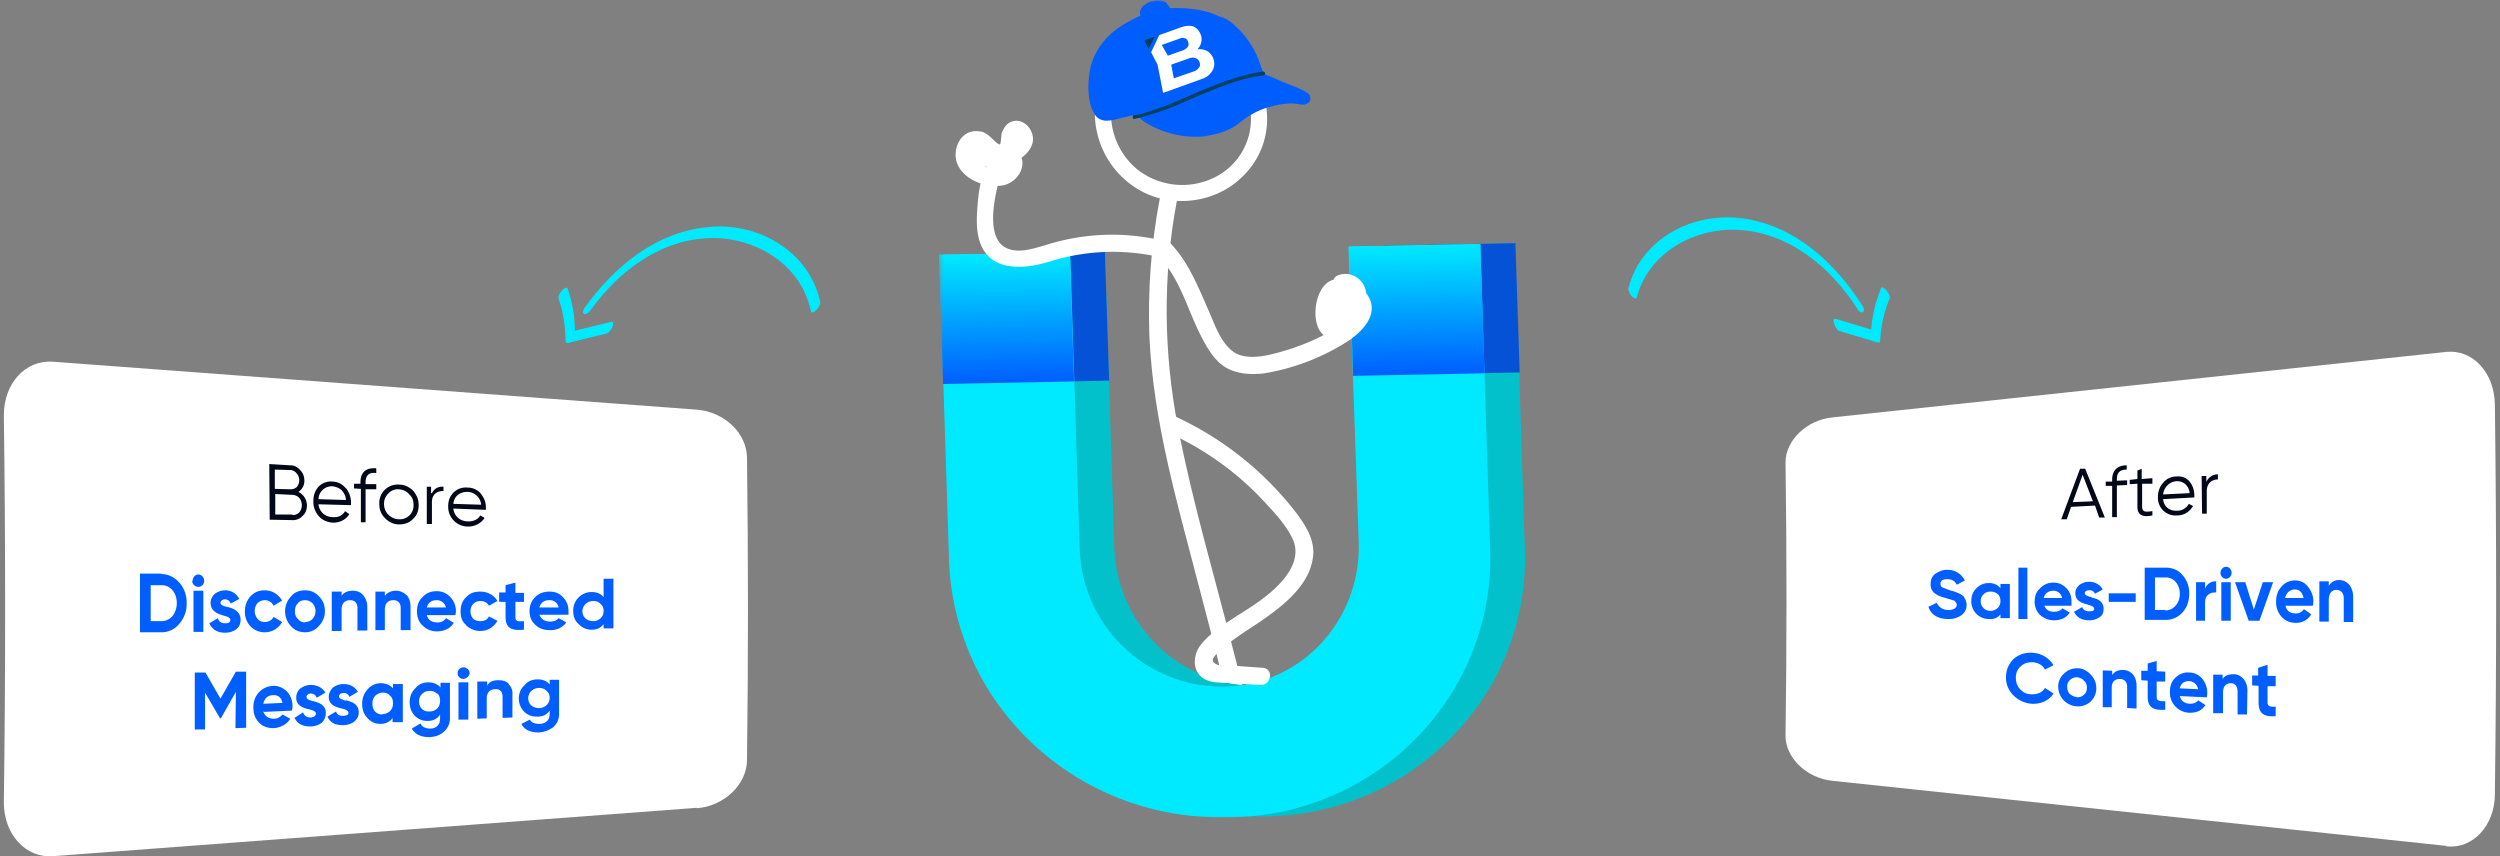 <svg xmlns="http://www.w3.org/2000/svg" width="584" height="200" fill="none"><rect width="100%" height="100%" fill="#808080" stroke="none"/><mask id="a" width="139" height="192" x="219" y="0" maskUnits="userSpaceOnUse" style="mask-type:alpha"><path fill="#D96262" d="M219.4 0h137.8v191.5H219.4z"></path></mask><g mask="url(#a)"><path fill="#fff" d="M293.3 18.1c4.5 7.5 3.3 17-3 23.1-6.1 6.1-16 7.5-23.6 3.5A20.8 20.8 0 0 1 255.9 24c1-8.6 7.7-15.4 16-17.2 9.5-2 19 3.5 22.6 12.2 1 2.2-2.5 3.6-3.4 1.4-2.6-6-8.6-10.4-15.3-10.3-7 .1-13.2 4.6-15.4 11a17 17 0 0 0 5.3 18.5 17 17 0 0 0 19.2 1.2 15.2 15.2 0 0 0 5.4-20.4c-1.2-2 1.8-4.3 3-2.3Z"></path><path fill="#fff" d="M274.9 47c-3.3 17.5-3.1 35.4.3 52.9 3.4 17.6 8.6 35 13 52.4l2 7.7c.6 2 1.1 4.3 3 5.6 3.5 2.3 8.7 1.4 12.6.8 2.6-.4 3.1 3.6.5 4-6.6 1-15.7 1.6-18.9-5.7-1.7-4.2-2.4-9-3.6-13.4l-3.7-14.2c-5-19.3-10.7-38.5-11.6-58.5-.4-10.8.4-21.5 2.4-32.1.4-2.6 4.5-2 4 .5Z"></path><path fill="#005EFF" d="m267.9 1.7-.7 2-3.3 1.9-2.8 2-2.9 3-2 3.5-.8 2.6-.3 3.4.2 3.4 1 2.6 1 1.6 2.8-.2 2.6-1 3.1-.2 1.8 1.5 2.3 1.3 2.8 1.3 3 .6 3 .3h2.6l3.3-.7 3.4-1.7 3.1-2.2 3.4-1.8 3-1.2h2.5l2.7-.2h1.7l.2-.8-1.6-1.2-3.5-1.5-2.4-.6-2.9-1.5-1.1-3.3-1.7-3.6-2-2.9-1.9-1.7-2.8-1.4-2-1-2.9-.7-3.4-.1L273 3l-2-2-1.9-.2-1.1.8Z"></path><path fill="#005EFF" d="M267.2 1.2c-.5.5-.8 1-.9 1.7l.1.7-.1.1-1.7.8-.3.2A32 32 0 0 0 262 6c-3.7 2.4-6.5 6-7.3 10-.7 3.4-.8 8.3 1.3 11.1.6.7 1.3 1 2.3 1.1 1.2 0 2.4-.3 3.5-.6l1.4-.3.6-.2a4 4 0 0 1 1.7 0l.8.5.3.3.2.2a18.5 18.5 0 0 0 3 1.7c3.5 1.7 7.8 2.5 12 2l.2-.1c3.1-.5 5.3-1.2 7.8-3.2 2-1.6 4-2.7 6.6-3.5h.2c2.3-.7 4.8-1.1 7.1-.6.6.1 1 .1 1.6-.2.4-.2.6-.4.8-.8 0-.5 0-1-.3-1.4l-.2-.1-.2-.2c-1.7-1.1-3.9-1.8-5.8-2.6l-3-1.3-.6-.2-1-.5-.1-.7a5 5 0 0 0-.2-.5l-.1-.2a20.8 20.8 0 0 0-6.8-10.3l-.2-.2a11 11 0 0 0-2.1-1.2h-.2l-3-1.2h-.2c-2.8-.8-5.9-1-8.8-.9l-.1-.2c-.4-.7-.8-1.3-1.7-1.5a5 5 0 0 0-4.2 1Zm3.6.7.3.3h-.2l-.7.2h-.3l-1.7.4c.2-.4.3-.5.7-.8.7-.2 1.2-.3 1.9-.1Zm6.1 4 .2.1c4.5 2.7 7 7.9 8.4 12.4v.4l-.6.2-.5.2-1.7.6-2.9 1.1c-3.2 1.2-6.4 2.4-9.8 3.4a55 55 0 0 1-2.4-6c-.4-1.3-.7-2.7-.8-4V14c-.5-3-.3-6.2 1.9-8.8 2.2-2.5 5.9-.6 8.2.7Zm8.5.2.3.2.2.1.2.2c3.6 2 5.8 6.6 6.8 10.2v.5h-.3l-1.3.2h-.3l-3.2.7h-.6c-.2 0-.2-.3-.2-.5l-.1-.3v-.2c-.7-1.8-1.4-3.5-2.4-5.2v-.2c-1.8-3.1-4.1-5.6-7.3-7.6l-.7-.4a15 15 0 0 1 8.9 2.3Zm-19-.7-.4.9c-.6 1.3-1 2.6-1.1 4v.2c-.1 1.3 0 2.7.2 4v.3a33.9 33.9 0 0 0 3.2 10l-4.2.8-3.6.8c-.9.3-1.8.4-2.6.3-1.3-.8-1.5-3-1.7-4.3-.5-3.6-.1-7.2 2-10.4l.1-.2c1.9-2.7 4.8-5 8-6.4Zm26.3 13.3c1.2-.2 2 .2 3 .7l1.6.7.7.3.3.1a157.7 157.7 0 0 1 3.2 1.3l1.5.7c-.3.2-.6.1-1 .1-4.2 0-9.2 1.5-12.4 4l-1.1.9a11 11 0 0 1-4.2 2.3h-.2a21 21 0 0 1-16-2.7l-.1-.1-.6-.5.3-.1c3.5-1 6.9-2 10.2-3.3h.2l2.4-1 4.7-1.7h.2a52.2 52.2 0 0 1 3.8-1.1l3-.6h.5Z"></path><path fill="#004060" d="m269.7 8.6-2.4.8 1 2 1.4-2.8Z"></path><path fill="#fff" d="M282.4 12.2c-.5-.4-1.1-.6-1.8-.7h-1c.2 0 .3-.1.3-.2a3.2 3.2 0 0 0 .6-3.2c-.4-1-1-1.6-1.7-1.9-.9-.3-1.8-.2-3 .2l-5 1.8-1.9 4 1.5 2.9 1.3 6.6 8.9-3.2c.9-.3 1.6-.7 2-1.2a3.3 3.3 0 0 0 .8-3.7c-.2-.6-.6-1-1-1.4Zm-5.6-3.3c.4.2.6.4.7.8.2.4.2.8 0 1.2-.2.3-.6.6-1 .8l-3.7 1.3-1.4-2.5 4.2-1.5c.5-.2.9-.2 1.2 0Zm3.3 6.8a2 2 0 0 1-1 .9l-4.9 1.7-.6-3.2 4-1.4c.7-.3 1.3-.3 1.7-.1.4.1.7.4.9.9.2.5.1.9 0 1.2Z"></path><path fill="#004060" d="M295.5 17c0-.2-.3-.3-.5-.3-4 .6-8 1.9-11.7 3.4-3.9 1.5-7.6 3.3-11.5 4.8l-3.3 1.1c-1.1.4-2.3.8-3.5.9-.2 0-.4.2-.4.4s.1.5.3.5a63.5 63.5 0 0 0 12-4.1c3.9-1.7 7.7-3.3 11.6-4.6 2.2-.7 4.4-1.2 6.7-1.5.2 0 .3-.3.3-.5Z"></path><path fill="#03C1CB" d="m353.9 56.8 2.3 71.5a59.5 59.5 0 0 1-7.7 31.5 61.6 61.6 0 0 1-52.6 30.9H294c-22.7.5-43-11.1-54.4-28.7-6-9-9.5-19.7-9.8-31.2l-2.4-71.4 30.7-.6 2.2 69a33.3 33.3 0 0 0 33.7 32.4c18-.4 32-15.5 31.5-33.7l-2.3-69 30.7-.7Z"></path><path fill="#0652D6" d="m258 58.8-30.6.6 1 30.2 30.7-.7-1-30.1ZM353.9 56.8l-30.7.6 1 30.2L355 87l-1-30.2Z"></path><path fill="#00EAFF" d="m345.8 57 2.3 71.4a59.5 59.5 0 0 1-7.8 31.5 61.6 61.6 0 0 1-52.5 31H286c-22.7.4-43-11.1-54.5-28.8-5.8-9-9.4-19.7-9.8-31.1l-2.3-71.5L250 59l2.2 69.1a33.3 33.3 0 0 0 33.7 32.3c18-.3 32-15.4 31.5-33.6L315 57.6l30.7-.6Z"></path><path fill="url(#b)" d="m250 59-30.7.5 1 30.2 30.6-.6-1-30.2Z"></path><path fill="url(#c)" d="m345.8 57-30.7.6 1 30.2 30.7-.6-1-30.2Z"></path><path fill="#fff" d="M270.6 60a49 49 0 0 0-25.4 1.1c-6.2 1.9-14.4 2.5-16.5-5.2-.8-3-.5-6.4-.2-9.5.3-3 1-6.6 3.1-9.1 1.2-1.4 2.6-2.2 4-3.2.3-.2 2-1.8 2.2-1.6.2.1-.3 1.8-.3 2-.7 2.8-3.3 4-5.9 2.8a8 8 0 0 1-2-1.5c-.8-.7-3-2-2.3.8.6 2 4.2 3.1 6 2.8 1-.2 2-1.2 1-1.5-.6-.1-1.7.6-2.2.7-1.4.4-2.9.6-4.2-.2-2.2-1.3-.7-5 1.6-3.7 1.3.8 3.3-.7 4.8-.8 1.7-.1 3.2.6 4 2.1 1.7 3.2-.9 6.7-4 7.3-4 .7-9.2-1.3-10.7-5.1-1.3-3.5 1-8.2 5.2-7.5.8 0 1.6.5 2.2 1 .4.2 2.2 2.3 2.6 2 .2 0 .3-2.2.4-2.6.3-.7.6-1.4 1.2-2 3-2.6 6.8 1 6 4.3-.5 2-2.2 3.3-3.9 4.4a9.1 9.1 0 0 0-4.4 6.3c-.9 3.9-2.2 11.6 2.1 13.8 2.8 1.4 6.3.2 9.1-.6a51.1 51.1 0 0 1 27-1.2c2.6.5 2 4.5-.5 4Z"></path><path fill="#fff" d="M273 56.4c4.8 4.8 7 11 9.8 17.2 1.3 3.2 2.9 7.3 6 9 3.8 1.8 9 0 12.7-1.1 3.6-1.2 7-2.7 10.2-4.6 1.5-.9 4-2.2 4.4-4 .3-1 .2-2.1-1-2-1 0-1.3 1.3-1.5 2.1-.1.2-.3 2.1-.3 1l.3-2.3c.2-.8 0-1.4-.7-1.7-.4-.7-.7-.7-.9.1-.3.4-.4 1.5-.5 2-.2 1.4 0 4.6 2 2.2.4-.6 2.5-6.9.7-6.2-2.5 1-4-2.9-1.6-3.8 2.2-.8 4.5 0 5.8 2 1.5 2.4.5 5.5-.4 8-1 2.4-2.5 4.6-5.3 5-2.4.3-4.4-1.2-5-3.4-1.2-3.5.2-10.5 4.7-10.7 5.6-.4 6.4 8 4.2 11.5-1.1 1.9-3.5 2.8-5.5 1.6-1.9-1-2.1-3.7-1.7-5.7 1-4.2 6-8.9 9.6-4.3 4.1 5.1-1.5 10-5.6 12.3a52 52 0 0 1-18 6.6c-3.3.4-6.8.2-9.6-1.7-2.5-1.8-4-4.6-5.4-7.3-3.1-6.2-4.9-13.5-10-18.6-1.7-1.8.7-5 2.6-3.2ZM294.4 160l-7-.4c-1.8-.2-4 0-5.7-.8-3-1.4-3.2-5-1.6-7.6 2-3 5.8-5.3 8.8-7.3 3.2-2 6.4-4 9.2-6.7 3-2.9 5.8-7 3.9-11.2-1.6-3.6-5-7-7.7-9.9-6-6.2-13.1-11.2-20.9-14.8-2.3-1.2-.7-5 1.6-3.8a75.7 75.7 0 0 1 27.8 22.3c2 2.7 4 5.7 4 9.3-.3 7.5-7.4 12.7-13 16.5-3 2-6.3 4-9 6.6-1 .9-2.4 2.2-.6 3 1 .5 2.8.3 3.8.3l7 .5c2.6.2 2 4.2-.6 4Z"></path></g><path fill="#00EAFF" d="M433.8 72c-6.2-9.5-15.5-17.5-27.6-18.3-10.4-.6-21 5.3-23.8 15.6-.3 1.4-2.3-1-2-2 3-11.6 15-17.8 26.6-16.3 12.4 1.7 21.6 10.4 28 20.3 1.1 1.6-.2 2.4-1.2.8Z"></path><path fill="#00EAFF" d="M441.4 69.8c-1.4 3.2-2 6.5-2.2 9.8 0 .4-.3.5-.6.4l-9-2.7c-.8-.3-2-3.2-.7-2.8l8.9 2.7-.7.4c.1-3.5 1-7 2.3-10.3.4-.8 2.4 1.5 2 2.5Z"></path><path fill="#fff" d="m571.5 197.6-143.4-15.2c-6.1-.6-11-5.4-11-10.5.3-21.3.3-42.6 0-63.9 0-5.1 4.9-9.9 11-10.5l143.4-15.3c6.1-.6 11.2 4.8 11.3 12.3.4 30.3.4 60.6 0 91 0 7.4-5.2 12.9-11.3 12.2Z"></path><path fill="#020817" d="m490.4 121-1-2.9-5.6.3-1 2.9h-1.3l4.4-11.8h1.2l4.6 11.4h-1.3Zm-6.2-3.7 4.7-.2-2.4-6.2-2.3 6.4ZM496.8 109.7c-1.6 0-2.3.7-2.3 2.3v.3l2.4-.1v1.1l-2.4.1v7.4h-1.1v-7.3h-1.5v-1h1.5v-.4c0-2.2 1.2-3.4 3.4-3.4v1ZM502.8 113h-2.4v5.3c0 1.4.8 1.3 2.4 1.1v1c-2.3.5-3.5-.1-3.5-2V113l-1.8.1v-1l1.8-.2v-2l1-.4v2.4l2.5-.2v1.1ZM511.5 112.5c.7.9 1.1 2 1.1 3.2v.5l-7.3.4c.2 1.8 1.5 2.8 3.3 2.7a3 3 0 0 0 2.7-1.6l1 .5c-.8 1.3-2 2.2-3.7 2.2a4.1 4.1 0 0 1-4.5-4.4c0-1.2.4-2.3 1.2-3.2.8-1 1.9-1.5 3.2-1.5 1.2-.1 2.2.3 3 1.2Zm-6.2 3 6.2-.3c-.1-1-.5-1.6-1-2.1-.6-.5-1.3-.7-2-.7-1.7.1-3 1.4-3.2 3.1ZM515.4 112.6a2.9 2.9 0 0 1 2.7-1.8v1.2c-1.5 0-2.7 1-2.6 3v5h-1.1l-.1-8.8h1.1v1.4Z"></path><path fill="#005EFF" d="m450.4 141.8 2-1c.5 1 1.4 1.7 2.7 1.7 1.3 0 2-.5 2-1.2 0-.4-.3-.7-.6-1l-2-.6c-1-.3-1.7-.5-2.4-1a2.5 2.5 0 0 1-1.1-2.3c0-1 .3-1.7 1-2.3.9-.6 1.8-1 2.8-1 2 0 3.4 1 4.2 2.5l-1.9 1c-.5-1-1.2-1.3-2.3-1.3-1 0-1.5.4-1.5 1 0 .4.1.7.4.9l1.8.7.8.2.8.3.7.3c.4.2 1 .6 1.1 1 .3.4.5 1 .5 1.6 0 1-.4 1.8-1.2 2.4a5 5 0 0 1-3.1.9c-2.4 0-4-1-4.6-2.8ZM467.3 136.4h2.2v8h-2.2v-.9c-.6.8-1.5 1.2-2.7 1.1a4 4 0 0 1-2.9-1.2 4.1 4.1 0 0 1-1.2-3 4 4 0 0 1 1.2-3 4 4 0 0 1 2.9-1.2c1.2 0 2 .4 2.7 1.2v-1Zm-2.3 6.3c.7 0 1.2-.3 1.7-.7.4-.4.6-1 .6-1.6 0-.7-.2-1.2-.6-1.6-.5-.4-1-.6-1.7-.6s-1.2.2-1.6.6a2 2 0 0 0-.7 1.6c0 .7.2 1.2.7 1.7.4.4 1 .6 1.6.6ZM471.5 144.5v-11.9h2.1v12h-2.1ZM477.5 141.3c.3 1 1 1.6 2.3 1.6.8 0 1.5-.2 2-.8l1.7 1c-.8 1.2-2 1.8-3.7 1.8-1.3 0-2.4-.5-3.3-1.3a4.2 4.2 0 0 1-1.2-3.1c0-1.3.4-2.3 1.2-3 .9-1 2-1.4 3.2-1.4a4 4 0 0 1 3 1.3c.8.8 1.2 1.8 1.2 3.1v1h-6.4v-.2Zm4.2-1.6a2 2 0 0 0-2-1.7c-1.2 0-2 .6-2.3 1.7h4.3ZM488.6 139.6c1.2.2 2.8.8 2.8 2.6 0 1-.3 1.6-1 2a4 4 0 0 1-2.4.7c-1.7 0-2.9-.7-3.5-2a47 47 0 0 0 1.9-1.1c.2.7.8 1 1.6 1s1.2-.1 1.2-.6-.7-.7-1.6-1c-1.2-.3-2.8-.8-2.8-2.6 0-.8.3-1.4 1-2 .6-.4 1.3-.7 2.2-.7 1.4 0 2.6.7 3.2 1.8l-1.8 1c-.3-.6-.8-.9-1.4-.8-.5 0-1 .2-1 .7 0 .4.7.7 1.6.9ZM492.6 140.6v-2h6.3v2h-6.3ZM505.8 132.6c1.6 0 3 .5 4 1.7a6.2 6.2 0 0 1 1.6 4.4c0 1.7-.5 3.2-1.6 4.4a5.2 5.2 0 0 1-4 1.7H501v-12.2h4.7Zm0 10c1 0 1.8-.4 2.4-1.1a4 4 0 0 0 1-2.8c0-1.1-.3-2-1-2.8a3 3 0 0 0-2.4-1h-2.4v7.6h2.4ZM515.1 137.5a2.6 2.6 0 0 1 2.6-1.7v2.6c-.6 0-1.3 0-1.8.5-.5.3-.8 1-.8 1.8v4.3H513v-9h2.1v1.6ZM518.7 133.8c0-.7.6-1.4 1.3-1.4.7 0 1.3.6 1.3 1.4 0 .8-.6 1.4-1.3 1.4-.7 0-1.3-.6-1.3-1.4Zm.2 11.2v-9h2.2v9h-2.2ZM528.6 136h2.4l-3.2 9h-2.5l-3.2-9h2.4l2 6.4 2.1-6.4ZM533.9 141.5c.3 1.2 1 1.8 2.4 1.8.8 0 1.4-.3 1.9-1l1.7 1.2a4 4 0 0 1-3.6 2c-1.4 0-2.5-.5-3.4-1.5a5 5 0 0 1-1.2-3.5c0-1.4.4-2.5 1.2-3.4a4 4 0 0 1 3.2-1.5c1.3 0 2.3.5 3 1.4.8 1 1.3 2.1 1.3 3.5l-.1 1h-6.4Zm4.2-1.8c-.2-1.3-1-2-2-2-1.2 0-2 .8-2.3 2h4.3ZM548.7 136.5c.6.7 1 1.7 1 3v5.8h-2.2v-5.5c0-1.3-.7-2-1.7-2-1.1 0-1.8.8-1.8 2.4v5h-2.2v-9.4h2.2v1.1c.5-.9 1.3-1.4 2.4-1.4 1 0 1.7.4 2.3 1ZM470.3 162.4a5.8 5.8 0 0 1-1.7-4.2c0-1.7.6-3 1.7-4.2a5.8 5.8 0 0 1 4.4-1.5 6 6 0 0 1 5 2.9l-2 1c-.5-1-1.7-1.7-3-1.7-1.1 0-2 .3-2.7 1-.7.6-1.1 1.5-1.1 2.6 0 1 .3 2 1 2.7.7.8 1.6 1.2 2.8 1.2 1.3 0 2.5-.5 3-1.5l2 1.3c-1 1.6-2.9 2.5-5 2.4a6.6 6.6 0 0 1-4.4-2ZM485.2 165a4.6 4.6 0 0 1-4.4-4.6 4 4 0 0 1 1.3-3c.9-.9 2-1.3 3.2-1.3 1.2 0 2.3.6 3.1 1.5.9.9 1.3 2 1.3 3.2a4.2 4.2 0 0 1-4.5 4.2Zm0-2.1c.6 0 1.2-.2 1.6-.6.5-.4.7-1 .7-1.7 0-.6-.2-1.2-.7-1.6-.4-.5-1-.7-1.6-.8-.6 0-1.2.2-1.6.6a2 2 0 0 0-.7 1.6c0 .7.2 1.3.6 1.7.5.4 1 .7 1.6.7ZM498.2 157.5c.6.7.9 1.6.9 2.7v5.3l-2.2-.1v-5c0-1.1-.7-1.8-1.7-1.8-1.1 0-1.9.6-1.9 2v4.6h-2.1v-8.6l2.2.1v1c.5-.8 1.4-1.2 2.5-1.2 1 0 1.7.4 2.3 1ZM505.7 159.2h-1.9v3.6c0 1 .7 1 2 1v2c-3 .2-4.1-.7-4.1-3.1V159l-1.5-.1v-2.2h1.5v-1.7l2.1-.6v2.4l2 .1v2.2ZM509.2 162.6c.3 1.1 1 1.7 2.3 1.8.9 0 1.5-.2 2-.8l1.7 1.1c-.9 1.3-2 1.8-3.7 1.8a4.7 4.7 0 0 1-4.6-5c0-1.3.4-2.4 1.3-3.2a4 4 0 0 1 3.2-1.2 4 4 0 0 1 3 1.4 5.1 5.1 0 0 1 1.1 4.4l-6.3-.3Zm4.3-1.6c-.3-1.2-1.1-1.8-2.1-1.9-1.2 0-2 .6-2.2 1.7l4.3.2ZM524 158.5c.6.7 1 1.6 1 2.8l-.1 5.6h-2.2v-5.3c0-1.3-.6-2-1.6-2-1.1 0-1.8.7-1.8 2.2v4.8H517v-9h2.2v1c.5-.8 1.4-1.1 2.6-1.1.9 0 1.6.4 2.2 1ZM531.6 160.3h-1.9v3.8c0 1 .7 1 1.9 1v2.2c-3 .2-4-.8-4-3.3v-3.8l-1.5-.1v-2.3h1.4V156l2.2-.7v2.6h1.9v2.4Z"></path><path fill="#00EAFF" d="M138 72.4c6.6-9.1 16.4-16.7 28.5-16.8 10.4 0 20.7 6.4 22.9 17 .2 1.3 2.4-1 2.2-2C189.2 59 177.5 52 165.9 53c-12.5 1-22.3 9.2-29.2 18.7-1.2 1.6 0 2.4 1.2.8Z"></path><path fill="#00EAFF" d="M130.5 69.8c1.1 3.2 1.6 6.5 1.6 9.9 0 .4.3.5.6.4l9-2.2c1-.2 2.3-3 1-2.7l-9 2.2.6.4c0-3.6-.5-7-1.7-10.4-.4-.9-2.5 1.4-2.1 2.4Z"></path><path fill="#fff" d="M162.8 188.7 12.4 200C6 200.5.9 194.9.9 187.5c.4-30.2.4-60.4 0-90.5 0-7.4 5-13 11.5-12.5l150.4 11.2c6.4.5 11.7 5.5 11.7 11.3.3 23.5.3 47 0 70.5 0 5.7-5.3 10.8-11.7 11.3Z"></path><path fill="#020817" d="M71.7 118c0 1-.3 1.9-1 2.5a3 3 0 0 1-2.4 1l-5.3-.1-.1-13 4.9.3c1 0 1.7.4 2.3 1.1.7.7 1 1.5 1 2.5a3 3 0 0 1-1.4 2.6c1.2.6 2 1.8 2 3.2Zm-7.5-8.3v4.5l3.7.1c.6 0 1-.2 1.4-.5.4-.5.6-1 .6-1.6 0-.6-.2-1.2-.6-1.6a2 2 0 0 0-1.4-.8l-3.7-.1Zm4.1 10.6a2 2 0 0 0 1.6-.6c.4-.5.6-1 .6-1.7 0-.6-.2-1.2-.6-1.7-.4-.4-1-.7-1.6-.7l-4-.2v4.8h4ZM80.8 114c.8 1 1.2 2.2 1.2 3.4v.6l-7.6-.2c.2 1.8 1.6 3 3.4 3 1.4.1 2.3-.5 2.8-1.4l1 .7c-.7 1.2-2.1 2-3.8 2-1.4-.1-2.5-.6-3.3-1.5a5 5 0 0 1-1.3-3.5c0-1.4.4-2.5 1.2-3.4a4 4 0 0 1 3.3-1.2 4 4 0 0 1 3.1 1.6Zm-6.5 2.6 6.5.2c0-1-.5-1.7-1-2.3-.6-.5-1.3-.8-2.1-.9a3.1 3.1 0 0 0-3.3 3ZM87.9 110.5c-1.7-.2-2.5.5-2.5 2.2v.4h2.5v1.2h-2.5v7.7h-1.1v-7.8l-1.6-.1V113h1.5v-.3c0-2.4 1.3-3.5 3.7-3.3v1.2ZM93.2 122.5c-1.2 0-2.3-.5-3.2-1.4-1-1-1.4-2.1-1.4-3.4a4.3 4.3 0 0 1 4.6-4.5c1.3 0 2.3.5 3.3 1.4.8 1 1.3 2 1.3 3.4 0 1.3-.4 2.4-1.3 3.2-.8.9-2 1.3-3.2 1.3Zm0-1.2a3.2 3.2 0 0 0 3.4-3.4c0-1-.3-1.8-1-2.4-.6-.8-1.5-1.1-2.4-1.2a3 3 0 0 0-2.5 1c-.6.6-1 1.4-1 2.4s.4 1.9 1 2.5c.7.7 1.6 1.1 2.5 1.1ZM100.9 115.2c.5-1 1.4-1.6 2.7-1.5v1c-1.6 0-2.8.8-2.7 2.9v4.8h-1.2v-8.7h1v1.5h.2ZM112.3 115.3c.8 1 1.2 2 1.2 3.2v.6l-7.6-.3c.2 1.8 1.6 3 3.5 3 1.3 0 2.3-.5 2.8-1.4l1 .6c-.8 1.2-2.2 2-3.8 2a4.6 4.6 0 0 1-4.7-4.8c0-1.3.4-2.3 1.3-3.2a4 4 0 0 1 3.2-1.1 4 4 0 0 1 3.2 1.5Zm-6.4 2.4 6.5.2a3.3 3.3 0 0 0-3.2-3c-1.8 0-3.1 1-3.3 2.8Z"></path><path fill="#005EFF" d="M37.7 134.1c1.6 0 3 .7 4.2 2a7 7 0 0 1 1.7 4.8 7 7 0 0 1-1.7 4.8 5.3 5.3 0 0 1-4.2 2h-5V134h5v.1Zm0 11c1 0 1.9-.4 2.6-1.2.6-.8 1-1.8 1-3 0-1.3-.4-2.3-1-3a3.2 3.2 0 0 0-2.6-1.2h-2.5v8.4h2.5ZM45 135.7c0-.8.6-1.5 1.3-1.5.8 0 1.4.7 1.4 1.5s-.6 1.4-1.4 1.4c-.7 0-1.4-.6-1.4-1.4Zm.2 11.9V138h2.3v9.6h-2.3ZM53.2 141.8c1.3.3 3 1 3 3 0 1-.4 1.7-1 2.2-.7.5-1.6.8-2.6.8-1.8 0-3-.7-3.7-2.2l2-1.2c.2.8.8 1.2 1.7 1.2.8 0 1.2-.2 1.2-.8 0-.5-.7-.8-1.6-1-1.3-.4-3-1-3-3 0-.8.4-1.6 1-2.1.7-.5 1.5-.8 2.4-.8 1.4 0 2.6.7 3.3 2l-2 1.1c-.2-.6-.7-1-1.4-1-.5 0-1 .4-1 .8 0 .5.7.8 1.6 1ZM58.5 146.3a5 5 0 0 1-1.3-3.5c0-1.4.5-2.6 1.3-3.5 1-1 2-1.4 3.4-1.4 1.7 0 3.2 1 4 2.4l-2 1.2a2.2 2.2 0 0 0-2-1.3c-1.4 0-2.4 1-2.4 2.6 0 .7.3 1.3.7 1.8.4.5 1 .7 1.7.7.9 0 1.7-.5 2-1.2l2 1.2a4.6 4.6 0 0 1-4 2.4c-1.3 0-2.4-.4-3.4-1.4ZM71.3 147.7c-1.4 0-2.5-.5-3.3-1.4a5 5 0 0 1-1.4-3.5c0-1.4.5-2.5 1.4-3.5.8-1 2-1.4 3.3-1.4 1.3 0 2.4.5 3.2 1.4 1 1 1.4 2.1 1.4 3.5 0 1.3-.5 2.5-1.4 3.4-.8 1-2 1.5-3.2 1.5Zm0-2.4c.6 0 1.2-.2 1.7-.7.4-.5.7-1 .7-1.9 0-.7-.3-1.3-.7-1.8-.5-.4-1-.7-1.7-.7s-1.3.2-1.7.7c-.5.5-.7 1.1-.7 1.9 0 .8.2 1.3.7 1.8.4.5 1 .8 1.7.8ZM84.8 139c.6.7 1 1.6 1 2.8v5.5h-2.3V142c0-1.2-.7-1.8-1.7-1.8-1.2 0-2 .7-2 2.2v5h-2.3v-9.2h2.3v1c.5-.8 1.4-1.2 2.6-1.2 1 0 1.8.3 2.4 1ZM95 139c.6.7.9 1.6.9 2.8v5.4h-2.3V142c0-1.2-.7-1.8-1.7-1.8-1.2 0-2 .7-2 2.2v4.8h-2.2v-9h2.2v1c.6-.8 1.5-1.2 2.6-1.2 1 0 1.8.4 2.4 1ZM99.7 143.7c.3 1.1 1.1 1.7 2.5 1.7.9 0 1.5-.3 2-1l1.8 1.1c-.8 1.3-2.1 1.9-3.8 2-1.5 0-2.6-.5-3.5-1.4-.9-.8-1.3-2-1.3-3.3 0-1.3.4-2.5 1.3-3.3.9-1 2-1.4 3.3-1.4 1.3 0 2.4.5 3.2 1.4.8.8 1.3 2 1.3 3.3l-.1.9h-6.6Zm4.5-1.7a2.2 2.2 0 0 0-2.2-1.8c-1.2 0-2 .6-2.3 1.7h4.5ZM108.9 146c-1-.8-1.3-1.9-1.3-3.2 0-1.3.4-2.5 1.3-3.3.9-1 2-1.3 3.3-1.3 1.7 0 3.2.8 4 2.2l-2 1.1c-.3-.7-1.1-1.1-2-1.1-1.3 0-2.3 1-2.3 2.4 0 .6.2 1.2.6 1.7.4.4 1 .6 1.7.6 1 0 1.7-.4 2-1.1l2 1a4.5 4.5 0 0 1-4 2.4c-1.3 0-2.4-.5-3.3-1.3ZM122.4 140.6h-2v3.6c0 1 .7 1 2 .9v2c-3.1.3-4.3-.5-4.3-3v-3.5h-1.5v-2.2h1.5v-1.7l2.3-.6v2.4h2v2.1ZM126 143.6c.4 1 1.2 1.6 2.5 1.6 1 0 1.6-.3 2-.8l1.8 1a4.5 4.5 0 0 1-3.8 1.8c-1.5 0-2.6-.4-3.5-1.3-.9-.8-1.3-1.9-1.3-3.2 0-1.3.5-2.4 1.3-3.2.9-.9 2-1.3 3.4-1.3 1.2 0 2.3.4 3.1 1.3.9.9 1.3 2 1.3 3.2v.9H126Zm4.5-1.7a2.1 2.1 0 0 0-2.2-1.7c-1.2 0-2 .6-2.3 1.7h4.5ZM141 135.2h2.3v11.6H141v-1c-.7.9-1.6 1.3-2.8 1.3a4 4 0 0 1-3-1.3c-1-.8-1.3-2-1.3-3.1a4.3 4.3 0 0 1 4.3-4.4c1.2 0 2.2.4 2.8 1.2v-4.3Zm-2.4 9.9c.7 0 1.3-.3 1.7-.7.5-.4.7-1 .7-1.7s-.2-1.2-.7-1.6c-.4-.5-1-.7-1.7-.7s-1.3.2-1.8.7a2.3 2.3 0 0 0 0 3.4c.5.4 1.1.6 1.8.6ZM57.5 156.9V170l-2.5.1.1-8.5-3.5 6.2h-.2l-3.5-6v8.6h-2.4v-13.3H48l3.5 6.1 3.6-6.3h2.5ZM61.5 166.2c.4 1.1 1.2 1.7 2.5 1.7.8 0 1.5-.4 2-1l1.8 1c-.8 1.3-2.1 2-3.8 2.2-1.5 0-2.6-.4-3.5-1.3-.9-1-1.3-2-1.3-3.5a5 5 0 0 1 1.3-3.6c1-1 2-1.4 3.4-1.5 1.2 0 2.3.5 3.2 1.4a5 5 0 0 1 1.1 4.4l-6.6.3v-.1Zm4.5-2c-.3-1.3-1.1-1.9-2.2-1.8-1.2 0-2 .7-2.3 2l4.5-.2ZM73.2 163.8c1.2.3 3 .9 2.9 2.8 0 1-.4 1.7-1 2.3-.8.5-1.6.8-2.6.8-1.8 0-3-.6-3.7-2l2-1.3c.3.8.8 1.2 1.7 1.2.8 0 1.3-.4 1.3-.9s-.7-.8-1.6-1c-1.3-.3-3-.8-3-2.7 0-1 .4-1.7 1-2.2.7-.5 1.5-.8 2.4-.8 1.4 0 2.7.6 3.4 1.8l-2 1.2c-.3-.7-.8-1-1.4-1-.6 0-1 .4-1 .8 0 .5.6.8 1.6 1ZM80.8 163.6c1.3.3 3 .8 3 2.8 0 1-.4 1.6-1.1 2.2-.7.5-1.6.8-2.6.8-1.8 0-3-.6-3.6-2l2-1.2c.2.7.8 1.1 1.7 1 .8 0 1.2-.2 1.2-.7 0-.5-.7-.8-1.6-1-1.3-.3-3-.8-3-2.7 0-.9.4-1.6 1-2.2a4 4 0 0 1 2.5-.8c1.4 0 2.6.6 3.3 1.8l-2 1.2c-.2-.6-.7-1-1.4-.9-.6 0-1 .3-1 .8s.7.7 1.6 1ZM91.8 159.8h2.3v8.9h-2.4v-1c-.6.9-1.6 1.4-2.8 1.4-1.2 0-2.2-.4-3-1.3-.9-.9-1.3-2-1.3-3.4 0-1.3.4-2.4 1.3-3.4a4 4 0 0 1 3-1.4c1.2 0 2.2.4 2.9 1.2v-1Zm-2.5 7c.7 0 1.3-.2 1.8-.7.5-.5.7-1.1.7-1.8 0-.8-.2-1.4-.7-1.8-.4-.5-1-.7-1.7-.7s-1.3.3-1.8.8c-.4.5-.6 1-.6 1.8 0 .7.2 1.4.6 1.8.5.5 1 .7 1.8.7ZM102.8 159.5h2.3v8.3a4 4 0 0 1-1.5 3.2c-.9.8-2 1.1-3.2 1.2-2 0-3.4-.6-4.2-2l2-1.2c.4.8 1.2 1.2 2.3 1.2 1.4 0 2.3-.9 2.3-2.3v-1c-.6 1-1.6 1.5-2.8 1.5a4 4 0 0 1-3.1-1.2c-.8-.8-1.2-1.9-1.2-3.2 0-1.2.4-2.3 1.3-3.2.8-1 1.9-1.4 3-1.4 1.3 0 2.2.4 2.9 1.2v-1.1Zm-.7 2.6c-.4-.5-1-.7-1.8-.7-.7 0-1.3.3-1.7.7-.5.5-.7 1-.7 1.8 0 1.4 1 2.4 2.4 2.3 1.5 0 2.5-1 2.5-2.5 0-.7-.2-1.3-.6-1.7ZM106.9 157.2c0-.7.6-1.3 1.4-1.3.7 0 1.4.6 1.4 1.3 0 .7-.7 1.3-1.4 1.4-.8 0-1.4-.6-1.4-1.3Zm.2 11v-8.8h2.3v8.7H107ZM118.8 159.8c.6.6 1 1.4.9 2.5v5.3l-2.3.1v-5c0-1.2-.7-1.8-1.7-1.7-1.2 0-2 .7-2 2.2v4.6l-2.2.1v-8.7h2.3v1c.5-1 1.4-1.3 2.6-1.3 1 0 1.8.2 2.4.8ZM128.4 158.8h2.2v8c0 1.3-.5 2.3-1.4 3.1-1 .7-2 1.1-3.3 1.2-2 0-3.4-.6-4.1-2l2-1c.3.7 1.1 1 2.2 1 1.4 0 2.3-.8 2.4-2.1v-1c-.7 1-1.6 1.4-2.9 1.4a4 4 0 0 1-3-1.1 4.3 4.3 0 0 1-1.3-3.1c0-1.2.4-2.3 1.3-3.1.8-1 1.9-1.4 3.1-1.4 1.2 0 2.2.4 2.8 1.2v-1Zm-.8 2.5c-.4-.4-1-.6-1.7-.6-.8 0-1.3.3-1.8.7-.4.5-.7 1-.7 1.7 0 1.4 1 2.3 2.5 2.3 1.4 0 2.5-1 2.5-2.4a2 2 0 0 0-.7-1.6Z"></path><defs><linearGradient id="b" x1="234.6" x2="235.2" y1="59.2" y2="89.4" gradientUnits="userSpaceOnUse"><stop stop-color="#00EAFF"></stop><stop offset="1" stop-color="#005EFF"></stop></linearGradient><linearGradient id="c" x1="330.4" x2="331" y1="57.3" y2="87.5" gradientUnits="userSpaceOnUse"><stop stop-color="#00EAFF"></stop><stop offset="1" stop-color="#005EFF"></stop></linearGradient></defs></svg>